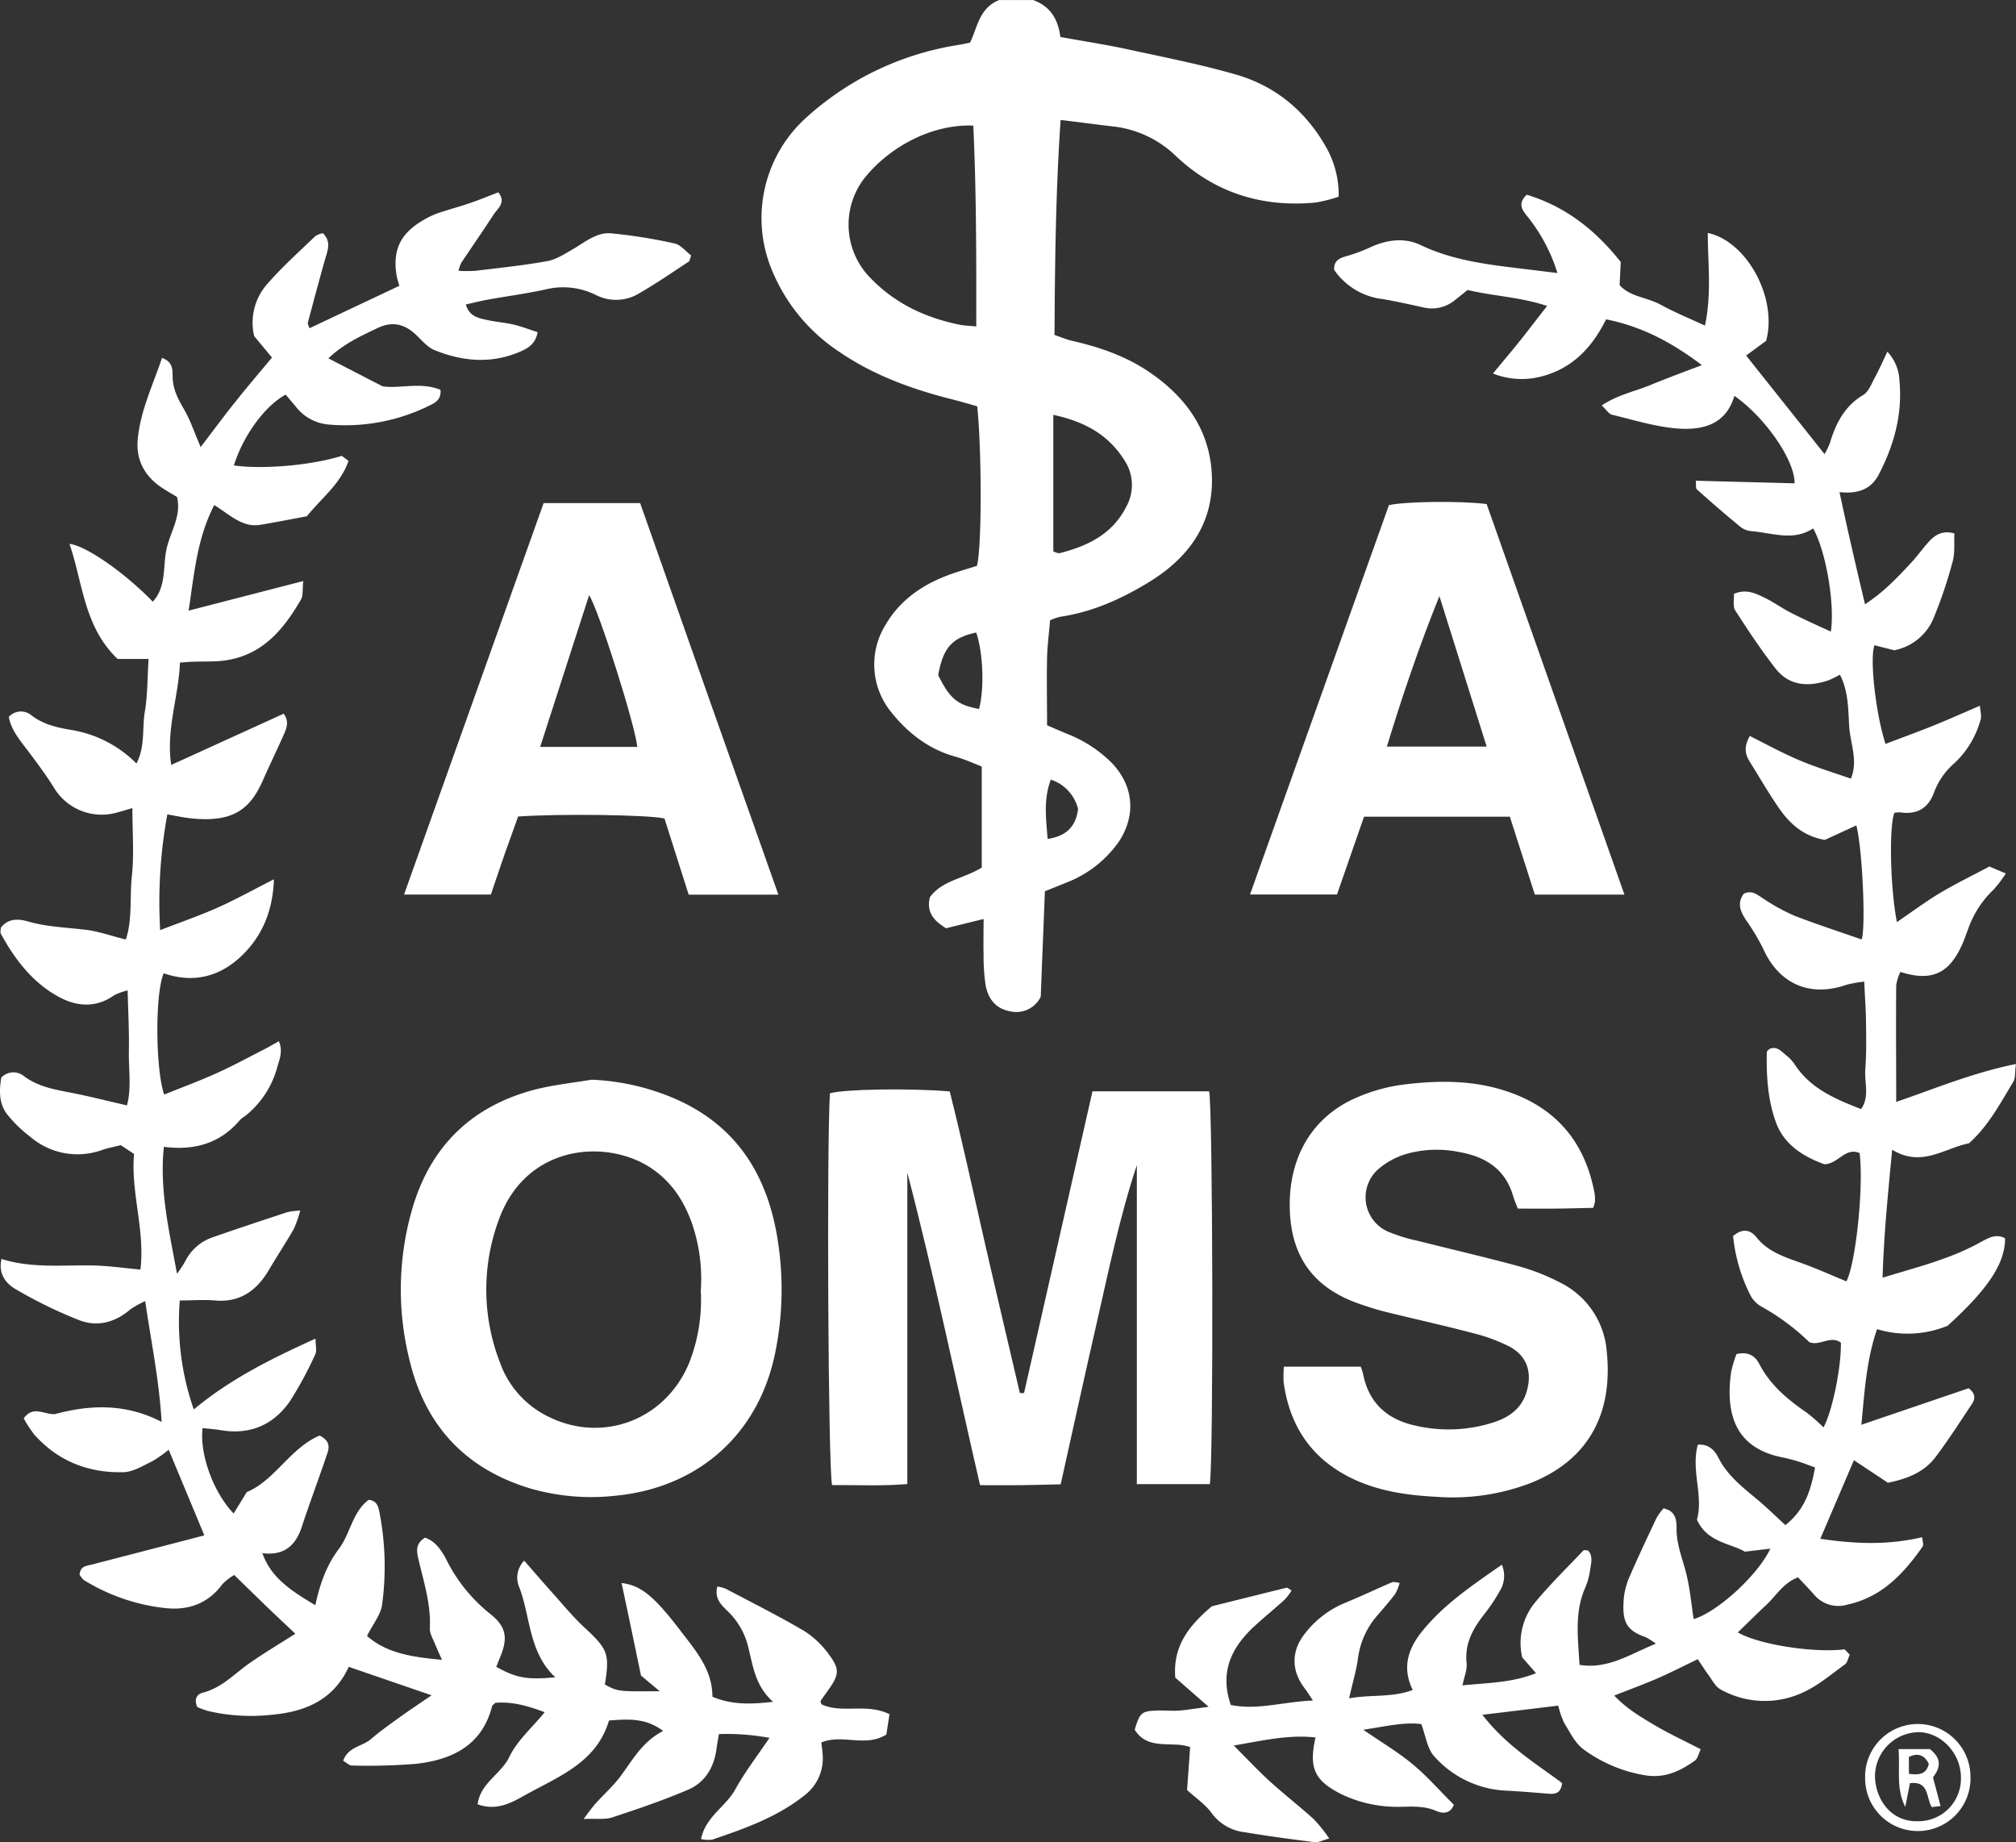 <svg xmlns="http://www.w3.org/2000/svg" viewBox="0 0 483.98 442.2"><rect x="0" y="0" width="483.98" height="442.2" fill="#333333" stroke="none"/><defs><style>.cls-1{fill:#fff;}</style></defs><title>AAOMS--white</title><g id="Layer_2" data-name="Layer 2"><g id="Layer_1-2" data-name="Layer 1"><path class="cls-1" d="M63,372.85c2.15,6.1,7.2,9.16,12.7,12.48,1.1-5.15,2.7-9.6,5.65-13.52,2.78-3.67,3.21-8.82,7.14-11.77,1.81.13,2.28,1.38,2.55,2.71a68.06,68.06,0,0,1,.7,22.37c-.3,2.46-2.2,4.72-3.63,7.58,4.83,4.25,11.07,5.09,18,5.73C105.46,397,105,396,104.59,395c-.53-1.38-1.47-2.83-1.4-4.2.28-5.62-1.4-10.86-2.66-16.2-.45-1.92-1-4,1.52-5.49,2.4.83,3.82,2.87,5,5.06a38.77,38.77,0,0,0,10.52,13.15c4.12,3.23,4.46,6,2.28,11-.25.6-.48,1.2-.71,1.79,4.81,2.68,7.35,3.16,14.16,2.52-6.36-6-5.91-14.28-8.57-21.44a5.84,5.84,0,0,1,1.11-6.56c2.38,2.72,4.63,5.34,6.93,7.9,2.44,2.72,4.77,5.57,7.44,8.05,5.71,5.3,6.2,6.34,5,13.79,3.14,1.68,3.14,1.68,13.16,1.6l-4.49-3.77c-1.45-6.94-3-14.49-4.66-22.2,4.56.54,7.75,3.07,14.09,11.38,3.61,4.74,7.71,9.31,7.72,15.91,4.54,1.93,9.09,1.86,14.55,1.22-4.31-3.84-4.83-8.7-6-13.35a17.61,17.61,0,0,0-5-8.51c-1.53-1.5-3.1-3-2.36-5.83a10.63,10.63,0,0,1,2,.55c6.33,3.34,12.75,6.55,18.91,10.18a21.7,21.7,0,0,1,6,5.78c2.48,3.34,2.25,4.74-.11,8.1-.67.95-1.35,1.89-2,2.85-.06.09,0,.29.15.8,4.89,2.39,10.77-.36,16.37,2.41l-.75,4.87c-5,3.17-10.52-.2-15.61,1.91.11,1,.27,1.95.31,2.9a11.12,11.12,0,0,1-3.85,9.39c-6.64,5.48-14.66,8.33-22.7,11.05a8.06,8.06,0,0,1-2.64-.16c1.08-5.37,5.93-7.75,8.23-11.93s5.26-8,8.2-12.35a55.86,55.86,0,0,0-12.14-.91c-.21,1.28-.42,2.38-.57,3.5-.59,4.44-2.72,8.09-6.8,9.84-5.94,2.54-12.09,4.64-18.24,6.66-1.77.58-3.84.24-6.88.38,1.46-1.9,2.15-2.93,3-3.84,2-2.22,4.27-4.21,6-6.6,2.86-3.88,5.19-8.17,10.1-10.69-4.24-3.19-8.42-2.85-13-2.51-3,10.2-12.29,13.5-20.3,18-3.15,1.78-6.77,3.76-11.23,2.11.63-5.11,5.62-7.22,7.61-11.38,1.88-3.93,5.47-7,8.48-10.72-3.89-1.47-7.77-2.61-11.86-2.25-.34.36-.7.56-.77.83-2.42,9.4-9.54,12.8-18.17,13.8a142.3,142.3,0,0,1-15.47.42c-.66,0-1.33-.7-2.1-1.14,1.17-3.38,4.56-3.41,6.61-5.16,2.27-1.95,4.73-3.69,7.16-5.44,2.26-1.63,4.58-3.15,7.45-5.12l-19.89-6.83c-3.56,7.76-10.14,10.68-18,11.45a45.52,45.52,0,0,1-15.9-.88,22.41,22.41,0,0,1-2.47-.93c-.85-2,0-3.11,1.36-3.45,4.58-1.16,7.63-4.6,11.29-7.14,3.41-2.37,7-4.51,10.9-7-2.57-2.44-5-4.68-7.32-6.94s-4.75-4.62-7.36-7.16a14,14,0,0,0-2.81,2.18c-3.41,4.66-8.16,6.35-13.59,5.78a46.76,46.76,0,0,1-19.68-6.74A5.61,5.61,0,0,1,19.1,378c.18-2.13,1.69-2.11,2.94-2.43l24.16-6.26,2.85-.76c-2.83-6.81-5.59-13.44-8.55-20.54a31.21,31.21,0,0,1-4,2.79c-2.21,1.06-4.54,2.53-6.86,2.59-8.37.22-15.69-2.62-21.39-9a29,29,0,0,1-2.56-3.92c2.3-3.1,4.6-1,7.42-1,8-2.15,16.69-2.81,25.69,1.85-.59-10.07-2.5-19.1-3.94-29a23.76,23.76,0,0,0-3.58,2c-3.74,3.21-8.07,4.31-12.55,2.47A109.51,109.51,0,0,1,3.6,309.37c-2.09-1.26-4.09-3.54-3.23-7.16,7.1,2.24,14.36,1.46,21.58,1.55,3.79.05,7.57.6,11.76,1,1.15-9.44-2.35-18.5-1.53-27.76L29,274.89c-1.48.37-2.95.65-4.36,1.11a17.37,17.37,0,0,1-17.37-3.12,30.54,30.54,0,0,1-5.68-5.56C-.27,264.8-.2,261.69.31,258.67a4,4,0,0,1,5.5-.3c3.81,2.82,8.28,3.3,12.67,4.22,3.87.81,7.71,1.77,12,2.76,1.13-4.15.37-8.75.46-13.26s-.17-9.22-.3-14.35a15.31,15.31,0,0,0-3.22,1.16c-4.34,3.08-8.9,2.76-13.22.44-6.35-3.42-10.61-9-14-15.21-.2-.38,0-1,0-1.44,1.77-2.3,4.27-2.15,6.43-1.52,4.54,1.32,9.18,1.45,13.8,2,3.09.35,6.1,1.44,9.77,2.36,1.62-4.75.91-10.12,1.46-15.26s.12-10.59.12-16.29c-1.45.41-2.78.84-4.14,1.18a13.35,13.35,0,0,1-14.64-6c-2-3.22-4.31-6.3-6.61-9.34-1.8-2.38-3.7-4.65-4.28-7.73a3.93,3.93,0,0,1,5.57-.27c2.93,2.18,6.24,2.87,9.74,3.45a28.6,28.6,0,0,1,15.34,8c2.15-4.16,1.33-8.42,2-12.35s.62-8.21.91-12.74H28.24c-8.11-7.72-8.32-18.2-11.56-27.62,4,.43,13.36,7,20,13.88,3.34-3.67,2.38-8.44,3.29-12.62s3.65-7.93,2.53-12.52c-1.26-.77-2.41-1.42-3.51-2.14-4.26-2.8-6.42-6.73-5.91-11.85.67-6.85,3.68-13,5.81-19.39,2.57.88,2.53,2.78,2.55,4.31,0,3,1.19,5.38,2.66,7.88,1.57,2.67,2.55,5.68,4.07,9.2,2.91-3.8,5.52-7.33,8.25-10.76s5.7-6.9,8.87-10.72l-4.27-5.16a14,14,0,0,1,3.4-12.79c3.51-4,7.48-7.53,11.3-11.22a5.06,5.06,0,0,1,1.79-.68c2.07,2,1.16,4.06.57,6.14-1.45,5.1-2.81,10.22-4.18,15.34-.07.26.16.61.38,1.34l21.61-10.2a21,21,0,0,1-.65-2.3c-1.06-6.16.82-10.2,6.25-13.38a20.1,20.1,0,0,1,3.59-1.73c2.52-.87,5.1-1.54,7.62-2.4,2.33-.79,4.6-1.73,6.94-2.62,1.95,2.5-.18,3.85-1.15,5.35-2.52,3.89-5.18,7.7-7.75,11.56a10.09,10.09,0,0,0-.67,1.93,34.65,34.65,0,0,0,4,0c5.78-.7,11.59-1.29,17.32-2.33,2.19-.4,4.25-1.77,6.24-2.92,2.88-1.67,5.62-4.06,9.08-3.75a124.56,124.56,0,0,1,15.22,2.43c1.53.33,2.79,2,4,2.88-.33.9-.36,1.34-.58,1.48-3.87,2.53-7.68,5.18-11.69,7.48a10.64,10.64,0,0,1-10.51.58,17.63,17.63,0,0,0-12.14-1.39c-4.53,1-9.18,1.61-13.77,2.43-1.77.32-3.52.77-5.41,1.19.82,2.87,3,3.25,5.1,3.72s4.29.62,6.39,1.11c1.89.45,3.72,1.16,5.75,1.81-.47,2.66-2.11,3.74-3.91,4.55-7,3.14-14,2.53-20.83-.23-1.75-.71-3.12-2.44-4.58-3.79-2.74-2.55-5.64-3.17-9.14-1.5-4.05,1.93-8.11,3.77-11.78,7.26l13,6.71c4.07.64,9.13-1.12,13.91.84.23,2.09-1,3-2.36,3.64a45.48,45.48,0,0,1-24.67,4.68,11.1,11.1,0,0,1-7.66-4.24l-2.47-2.92c-5,2.69-10.22,9.89-12.43,17,7.14,1,18.84-.07,25.9-2.31l1.61,1.21c-1.81,5.37-6.18,8.65-10,13.3-3.37.62-7.25,1.4-11.15,2.05-4.38.72-7.31-2.45-11.08-4.73-4.2,8.16-4.81,16.71-6.15,25.33l27.52-7.1c-.21,2,0,3.42-.51,4.37C68.14,151.05,63,157.29,54,158.54c-2.46.34-5,.2-7.48.3-1,0-1.93.12-3.32.21-.31,8.24-3.38,16-2.1,24.57l27-12.3c1.49,2,.59,3.77-.21,5.55-1.55,3.48-3.22,6.92-4.76,10.41-3.06,6.92-7.1,10.25-17.36,9.15-1.77-.19-3.52-.58-5.6-.93a116.44,116.44,0,0,0-1.72,27.78c5.14-2,9.66-3.55,14-5.5s8.51-4.27,13.31-6.71c-.25,7.3-2.62,13.41-7.69,18.31-5.34,5.14-11.72,6.7-18.77,4.25-2.17,5.11-1.92,23.43.12,29.11,4.11-1.66,8.27-3.19,12.31-5s7.75-3.84,11.61-5.8c1.15-.58,2.25-1.25,3.61-2,1,2.36.18,4.29-.34,6.05a22.4,22.4,0,0,1-7.79,11.93,6.76,6.76,0,0,0-1.19.9c-4.7,5.57-10.79,7.43-18.29,6.47-1.09,10.43,1.3,20.26,3.15,30.48a29.48,29.48,0,0,0,1.95-2.95A11.47,11.47,0,0,1,51.08,297c6-2.1,12-4.08,18-6.06a18.59,18.59,0,0,1,3-.35A27.4,27.4,0,0,1,70.53,295c-1.89,3.31-4,6.49-5.94,9.78-2.94,5-6.94,7.95-13.06,7.39-2.62-.23-5.28,0-8.37,0a63.87,63.87,0,0,0,3.36,26.16c9-7.47,18.72-12.22,29.23-17,0,1.73.35,2.93-.06,3.76a87.31,87.31,0,0,1-6.17,11.39c-4,5.66-9.6,8-16.56,6.82-1.43-.24-2.89-.33-4.33-.49-.73,6.27,2.58,15.42,7.45,20.49,1-1.58,1.9-3.07,3.17-5.14,6.72-2.77,10.45-10.6,17.47-13.56,2.3,1.12,2.42,2.59,1.91,4.11-2,6-4.25,11.91-6.22,17.92-1.53,4.63-4.47,6.82-9.37,6.2l-.79-.42Z"/><path class="cls-1" d="M472.61,333.24c1.77,1.35,1.57,2.62.76,3.83-2.87,4.28-5.64,8.65-8.75,12.75-2.62,3.45-6.47,5.11-11.39,6.11l-8.16-5.41L437,369.38c9.85,1.44,16.88,1.35,24.48-.38,0,.81.41,1.79.07,2.27-4.58,6.51-9.8,12.14-18.12,13.93a7.57,7.57,0,0,1-8-2.51c-1.21-1.36-2.48-2.66-3.77-4.05-3.52,1.3-5.21,4.35-7.58,6.57s-4.54,4.38-6.88,6.64c4.9,2.89,18.23,5,25.65,4.06l1.22,1.31c-.51,1.12-.62,1.92-1.07,2.25-3.24,2.31-6.31,5-9.88,6.66a21.69,21.69,0,0,1-20.13-.63c-1.2-.66-1.93-2.2-2.81-3.39s-1.63-2.39-2.6-3.83c-3.47,1.67-6.53,3.25-9.69,4.62s-6.45,2.57-10.37,4.11c3.08,3.23,6.46,5.19,9.77,7.15s7.05,3.7,11,5.74c-.47.94-.69,2.23-1.45,2.77-3.43,2.42-7,4.17-11.58,3.53a34.33,34.33,0,0,1-15.08-6.26c-2-1.43-3.26-4.09-4.65-6.32a21,21,0,0,1-1.44-4.19l-18.21,2.2c5.68,7.37,12.75,11.64,19.13,16.38-.25,2.36-1.53,2.71-3.23,2.57-3.46-.29-6.92-.57-10.38-.75a24.51,24.51,0,0,1-17.1-8.25c-1.63-1.76-2-4.73-3.08-7.71-4-.56-8.44.52-13.94,1.35,4.44,3.06,8.4,5.4,11.89,8.3s6.58,6.45,9.85,9.71c-.86,2.27-2.78,2.11-4.19,1.49-3.07-1.36-6.21-1-9.34-1a30.89,30.89,0,0,1-13.52-3.06c-6.45-3.26-7.79-6.26-6.15-13.59-6.41-.71-12.5.7-19.64,1.94,3.3,3.29,5.88,6.06,8.67,8.6,3.45,3.13,7.14,6,10.6,9.12a40.09,40.09,0,0,1,3.66,4.59c-1.7.46-2.61,1-3.45.89-5.61-.7-11.23-1.45-16.81-2.39a11.36,11.36,0,0,1-7.95-4.57c-1.5-2.1-3.8-3.62-5.92-5.56.25-3.44.48-6.72.74-10.3-4.21-1.61-10.09,1-13.31-4.18,1.22-4.06,1.61-4.45,5.25-4.6,1.83-.08,3.67.15,5.49,0s3.85-.48,7-.9l-8-7c-.65-7.85,3.62-12.75,8.78-17.13,6.06-1.51,12-3,17.94-4.45.23-.05.56.29,1.19.65A12.55,12.55,0,0,1,308.4,384c-2.34,2.13-4.81,4.12-7.14,6.26-5.56,5.08-8.54,11-5.79,19,6.31,1.33,12.55-.76,19.73-1.06-1-1.47-1.45-2.24-2-2.94-3.25-4.26-3.25-9,.13-13.21a23.43,23.43,0,0,1,9.41-7.22c3.84-1.57,7.59-3.35,11.4-5,.38-.16.92,0,1.87.12a11.22,11.22,0,0,1-1.06,2.66c-1.3,1.73-2.74,3.36-4.14,5a19.36,19.36,0,0,0-4.77,10.26c-.4,3.07-1.32,6.07-2.16,9.8,5.28-.94,10.25-.12,15.27-2-2.7-5.52-1-10.16,2.46-14.33,5.22-6.38,12-10.89,18.94-15.74A6.87,6.87,0,0,1,360,382a42,42,0,0,1-3.59,5.38c-2.76,3.5-4.83,7.12-4.32,11.85.17,1.54-.54,3.16-1,5.33,6.06-.61,11.78-.58,17.66-2.92l-3.32-3.8a15.36,15.36,0,0,1,3.16-13.26c3.6-4.34,7.65-8.3,11.54-12.4.15-.16.61,0,1.1,0,1.25,1.32.76,3,.52,4.58a16.92,16.92,0,0,1-1.17,4.33c-2.63,5.92-1.75,12-1.39,18.55,6.87,1.1,12-2.52,18.33-5.08A16.38,16.38,0,0,0,395.1,393c-5.06-1.69-5.68-4.21-5.27-9.38a17.14,17.14,0,0,1,1.43-5.26c2.05-4.73,4.25-9.39,6.46-14.05a13.82,13.82,0,0,1,1.63-2.22c2.9.55,3.17,2.85,3.14,4.69-.06,4,1.48,7.47,2.38,11.17.86,3.5,1.17,7.13,1.73,10.7,5.58-1.6,15.39-10.48,18.4-16.9l-6.1.72c-3.62-2.07-9-2.2-11.52-7.67,1.62-5.74-1.47-11.82.21-18,2.71-.22,4.08,1.42,4.94,3.12,2.12,4.18,5.62,6.94,9.09,9.82,2.42,2,4.68,4.22,7,6.36,3.93-3.18,5.89-6.88,7.11-13.84-1.28-.46-2.62-1-4-1.43a39.85,39.85,0,0,0-3.87-1c-10.52-2.1-13.8-9.4-12.28-20.4a27.31,27.31,0,0,1,1.3-4.39c2.87-.68,4.5.49,5.46,2.35,2.63,5.06,6.77,8.55,11.37,11.68a43.58,43.58,0,0,1,4.06,3.57c2.13-3.89,4.29-14.53,4.17-20.35-2.23-1.59-4.45.3-6.67.11-.32-.08-.74-.07-.95-.27a54.85,54.85,0,0,0-11.54-8.54,6.64,6.64,0,0,1-2.44-2.44,40.25,40.25,0,0,1-4.28-14.44c2.25-1.94,4.2-1.48,5.56.24,2.89,3.65,7,4.85,11.09,6.33,3.57,1.29,7,2.85,10.55,4.3,2.24-4.15,4.21-22.91,3.17-30.79-3.46-1.48-5.11,2.63-8.48,2.68-4.79-1.76-9.47-4.49-11.5-9.8s-2.43-11.32-2.29-17.15c0-.25.43-.48.68-.75,1.73-.7,2.78.56,3.89,1.49a10.08,10.08,0,0,1,2.07,2.16c3.74,5.82,9.67,8.36,16,10.81,2.09-3,.76-6.42,1-9.58.27-3.48.23-7,.18-10.49,0-3.29-.26-6.58-.43-10.52a29,29,0,0,0-4.27.75c-8.78,3.07-16.22-.2-20-8.66a50,50,0,0,0-4.09-6.83c-1.37-2.07-2.24-4.08-.56-6.37,2.13-1,3.42.43,5,1.38a46.86,46.86,0,0,0,7.39,4c5.23,2,10.58,3.75,15.9,5.6,1-2.57.26-21.22-1.26-27.38l-7.58,3.49c-5.33-.95-8.55-4.05-11.14-7.83-2.45-3.56-4.61-7.33-6.91-11-1.15-1.83-1.37-3.67.06-6.12,3.95,2,7.8,4.09,11.82,5.8s8.07,2.91,12.43,4.45c1.8-4.33-.16-8.48-.41-12.62s-.17-8.31-2.21-12.35a25,25,0,0,1-2.77,1.36c-4.79,1.6-9.38,1.41-12.7-2.84-3.47-4.45-6.61-9.17-9.66-13.92-.65-1-.25-2.72-.33-4,3-1.26,5.17-.1,7.21.86,2.25,1.06,4.28,2.57,6.51,3.7,3.09,1.57,6.27,3,9.55,4.5,1-6.73-1.21-19.38-4.25-24.77-4.83,3.2-10,1-15,.65a5.14,5.14,0,0,1-2.7-1.21c-3.45-2.85-6.85-5.79-10.19-8.78-.35-.31-.18-1.21-.28-2.1l23.71.62c.11-5.37-6.82-15.62-14.44-21-2.08,7.05-7.82,8.31-13.82,7.83-5.25-.43-10.41-2.06-15.57-3.3-.77-.19-1.35-1.19-2.47-2.23,3.89-2.58,8-3.37,11.73-4.91s7.66-3,12.32-4.76c-7.2-5.45-14.33-9.25-23-11-3.28,6.63-8,11.77-15.46,13.7a18.58,18.58,0,0,1-11.69-.69c2.28-2.76,4.47-5.35,6.59-8s4-5.17,6.41-8.21c-6.34-2.14-12.8-2.35-19.1-3.84-1.11.89-2.12,1.71-3.15,2.52a8.64,8.64,0,0,1-7.53,1.65c-3.25-.71-6.5-1.45-9.78-2a16.41,16.41,0,0,1-11.57-7c-.11-2.13,1.16-2.81,3-3.3a41.48,41.48,0,0,0,6-2.26c3.85-1.72,8-2.18,11.66-.44,8.17,3.92,16.9,4.8,25.65,5.87l7.29.89a41,41,0,0,0-7.1-13.45c-1.32-1.61-2.56-3.15-.28-5.35,9.2,2.79,16.41,8.35,22.58,16.15-.07,1.55-.16,3.34-.27,5.53,2.4,2.82,6.57,2.92,9.87,4.73s6.82,3.26,10.62,5c1.64-7.7.67-15,.68-22.23,9.41,2,16.8,15.69,14,25.9l-4.8,3.53c6.26,7.86,12.44,15.62,18.82,23.65a16.64,16.64,0,0,0,1.26-2.57c1.44-4.73,3.49-8.91,8-11.6,1.37-.81,2.08-2.85,2.93-4.41,1-1.83,1.82-3.75,2.9-6A10.78,10.78,0,0,1,456,91.39c.76,8.07-1.31,15.51-5,22.58-1.84,3.51-5,4.63-9.39,4.16,1.94,9.15,3.95,17.77,6.12,26.92,4.6-3,7.81-6.47,11.05-9.93,1.48-1.58,2.72-3.38,4.2-5s3.2-2.89,6.21-2.08c-.11,2.24.17,4.6-.41,6.73a107.73,107.73,0,0,1-4.44,13.24,12.82,12.82,0,0,1-9.6,8.08L450,154.89c-1.2,3.35.36,16.69,2.66,23.68,3.83-1.46,7.69-2.86,11.49-4.39,3.61-1.46,7.16-3.05,11.17-4.77.1,1.41.42,2.39.19,3.22a22.33,22.33,0,0,1-6.33,10.58,17.18,17.18,0,0,0-4.82,6.86c-1.34,3.85-4,5.53-8.13,4.94a6.45,6.45,0,0,0-1.45.11c-1.3,3.3-1,18.09.61,26.22,3.58-2.43,7-5,10.64-7.15s7.31-3.93,11.57-6.19l3.94,1.68a30.15,30.15,0,0,1-3,3.92,24.11,24.11,0,0,0-6.12,9.59c-.53,1.41-1,2.83-1.67,4.18-3.07,6.48-7.33,8.25-14.53,5.93a12,12,0,0,0-1,3.21c-.08,9.31,0,18.63,0,28,9.3-3.19,18.37-7,28.74-9.1-.26,1.93-.07,3.37-.66,4.33-3.12,5.1-5.88,10.48-10.62,14.71-5.85,1.14-11.38,5.89-18.43,1.53-1,10.6-2,20.42-2.3,30.73,8.31-2.56,16.23-4.47,23.41-8.47,1.88-1,3.77-2.21,6-1,0,6-4,12.1-13.79,21a25.37,25.37,0,0,1-16.95.82c-2.57,7.5-3,15-3.76,22.95Z"/><path class="cls-1" d="M250.85,213.94c-.34,8.63-.68,16.93-1,25.33a6.53,6.53,0,0,1-7.49,3.46c-3.41-.66-5.14-3.06-5.73-6.18a46,46,0,0,1-.5-7.44c-.07-2.63,0-5.27,0-8.51l-9,2.22c-3.07-1.85-4.73-3.9-3.9-7.44,2.93-4.07,8.21-4.47,12.46-7.13V184c-2-.78-4.15-1.76-6.34-2.37C223,179.88,218,176,214,171a18.09,18.09,0,0,1-1.42-21c3.53-6.05,9-9.73,15.4-12.07,2.18-.8,4.42-1.42,6.54-2.09,1.18-4,1.22-27.21.08-38.31-1.9-.53-3.93-1.14-6-1.66-9.59-2.42-18.8-5.75-27-11.34a43.17,43.17,0,0,1-16.67-20.65,32.46,32.46,0,0,1,8.95-35.94,70.41,70.41,0,0,1,36-17.12c1-.16,1.93-.37,3-.58,1.8-3.72,2.18-8.32,7-10.23H248c4,1.41,6,4.43,6.56,8.86,5.35,1,10.6,1.77,15.78,2.89,8.78,1.9,17.62,3.63,26.25,6.1,9.68,2.76,17,8.9,21.93,17.76a23,23,0,0,1,2.85,11.59,34.54,34.54,0,0,1-5.47,1.4c-12.8,1.26-24.27-2.33-33.55-11.11A25.75,25.75,0,0,0,267,30.33c-3.93-.46-7.85-1-12.38-1.53-1.18,17.39-1.37,34.29-1.46,51.61,1.57.53,2.9,1.1,4.29,1.42,6.54,1.5,12.82,3.65,18.41,7.45,8.73,5.92,14.54,13.84,15.06,24.61.57,11.68-5.54,20-15.06,25.83-6.54,4-13.54,7.18-21.27,8.32a16.6,16.6,0,0,0-2.49.84c-.25,3-.66,6-.73,9-.12,5.32,0,10.64,0,16.22l4.66,2a31.24,31.24,0,0,1,10.84,7c5.36,5.57,5.93,12.77,1.58,19.16A27.41,27.41,0,0,1,256,211.87C254.43,212.52,252.89,213.12,250.85,213.94ZM233.66,30.15c-9.66-.39-19.75,4.79-26,12.45A18.23,18.23,0,0,0,208.29,66c6,6.58,13.47,10.17,22,11.93,1.21.25,2.47.27,4.08.44C234.39,61.93,234.4,46,233.66,30.15Zm19.21,69.43v32.81c.4.1,1.08.51,1.62.37,6.61-1.7,12.51-4.51,15.82-11a10.72,10.72,0,0,0-.41-11.34C266.13,104.47,260.63,101.26,252.87,99.58Zm-27.64,62.48c2.79,5.67,4.66,7.19,9.81,8.12,1.29-4.85,1-13.41-.68-18.34C228.6,153.06,226.43,155.43,225.23,162.06Zm26.28,39.32c4.59-.69,6.77-3.06,7.3-7.17a9.85,9.85,0,0,0-6.54-7.06C250.49,191.91,251.11,196.46,251.51,201.38Z"/><path class="cls-1" d="M217.82,281.48v74.76c-6.32.53-12.23.2-18.07.25-.94-4.34-1.3-81.5-.51-94.05,3.47-1,19.22-1.26,28.76-.45,3,11.85,5.6,24,8.37,36.1s5.65,24.21,8.47,36.31h1c5.46-24.06,10.91-48.11,16.43-72.43h28c.89,3.39,1.09,88.6.17,94.29H272.92V279.68c-4.16,12.53-6.76,25.36-9.68,38.11s-5.66,25.32-8.6,38.51c-3.17.07-6.26.18-9.36.21s-6.3,0-10,0C229.5,331.51,224.33,306.48,217.82,281.48Z"/><path class="cls-1" d="M142,259.18a56.23,56.23,0,0,1,20.47,4.75c14.78,6.6,22,18.73,24.3,34.17a75.82,75.82,0,0,1-.7,26.78c-4,19.38-18.34,32.12-38,34.13a52.79,52.79,0,0,1-20.73-1.7c-15.5-4.66-25.22-15-29-30.72A69.7,69.7,0,0,1,99,290.08c4.26-14.56,13.76-24.1,28.35-28.24C132.07,260.5,137.07,260,142,259.18Zm26.26,50.37A41.19,41.19,0,0,0,166,293.31c-2-5.42-5.1-10-10.13-13.2-10.55-6.66-29.22-5.34-35.91,12.13a48.25,48.25,0,0,0,0,34.65,23,23,0,0,0,11.17,12.91c13.18,6.91,28.62,1.22,34.34-12.7A41.16,41.16,0,0,0,168.22,309.55Z"/><path class="cls-1" d="M308.22,328.06h18.45a15.76,15.76,0,0,1,.56,1.72c1.36,7.07,5.88,11,12.67,12.46a35.27,35.27,0,0,0,18.73-.83c3.57-1.18,6.55-3.18,7.79-7.11,1.5-4.72.27-8.78-4.08-11.08a41.68,41.68,0,0,0-8.87-3.25c-6.91-1.81-13.9-3.35-20.85-5.07-2.09-.52-4.15-1.18-6.2-1.89-10.35-3.56-16.12-10.49-16.74-21.74-.71-12.95,5.1-23.32,16.47-28a40.73,40.73,0,0,1,10.06-2.82c9.31-1.25,18.6-1.28,27.55,2.25,10.87,4.29,16.95,12.45,19.05,23.77a10.17,10.17,0,0,1,.09,2,9.13,9.13,0,0,1-.43,1.47c-2.9.06-6,.15-9.1.18s-5.94,0-9,0c-.4-1.1-.73-1.84-1-2.63-1.78-6.6-6.43-9.75-12.87-10.91a26.86,26.86,0,0,0-12.86.41,18.17,18.17,0,0,0-6.87,3.77,9,9,0,0,0,2.56,14.94,41.24,41.24,0,0,0,7.14,2.18c8.06,2.05,16.17,3.9,24.19,6.09a50.85,50.85,0,0,1,9.73,3.83,20.16,20.16,0,0,1,11.34,16.59c1.49,14.3-3.84,25.79-18.1,31.54a52.17,52.17,0,0,1-22.49,3.39c-7.56-.38-14.89-1.42-21.69-5-9.11-4.83-13.94-12.53-15.3-22.59A30.33,30.33,0,0,1,308.22,328.06Z"/><path class="cls-1" d="M356.9,121q16.39,46.47,33.08,93.75H368.47l-6-18.7H327.46q-3.1,8.93-6.49,18.67H300.09q16.8-47.06,33.35-93.46C337.25,120.36,350.91,120.2,356.9,121Zm0,58.21-11.34-36.12c-4.82,11.92-8.86,23.81-12.61,36.12Z"/><path class="cls-1" d="M130.51,120.76h23.17c11,31.27,22,62.45,33.19,94H165.33l-5.81-18.29c-4.06-.9-25.23-1.17-35.14-.47-1,2.88-2.16,6-3.24,9.06s-2.14,6.28-3.29,9.67H97ZM153,179.29c-.57-5.44-9.31-33-11.57-36.42l-11.75,36.42Z"/><path class="cls-1" d="M447.76,426.79a12.64,12.64,0,1,1,25.28-.61,12.65,12.65,0,1,1-25.28.61Zm12.55,10.38a10.2,10.2,0,0,0,10.45-10.32c.09-5.75-4.5-10.85-9.93-11.05a10.62,10.62,0,0,0-10.7,10.75C450.34,432.34,454.27,437.33,460.31,437.17Z"/><path class="cls-1" d="M455.78,419.86h7.52c3.06,2.4,2.42,4.59.75,6.79.58,2.21,1.16,4.4,1.82,6.88l-2.1.26c-1.43-2.25-.56-6.32-5.25-5.75-.37,1.86-.74,3.78-1.12,5.7C455.11,429.32,456.19,424.83,455.78,419.86Zm2.49,5.93c2.63.4,4.23,0,4.78-2.4-1-2-2.5-2.74-4.78-1.65Z"/></g></g></svg>